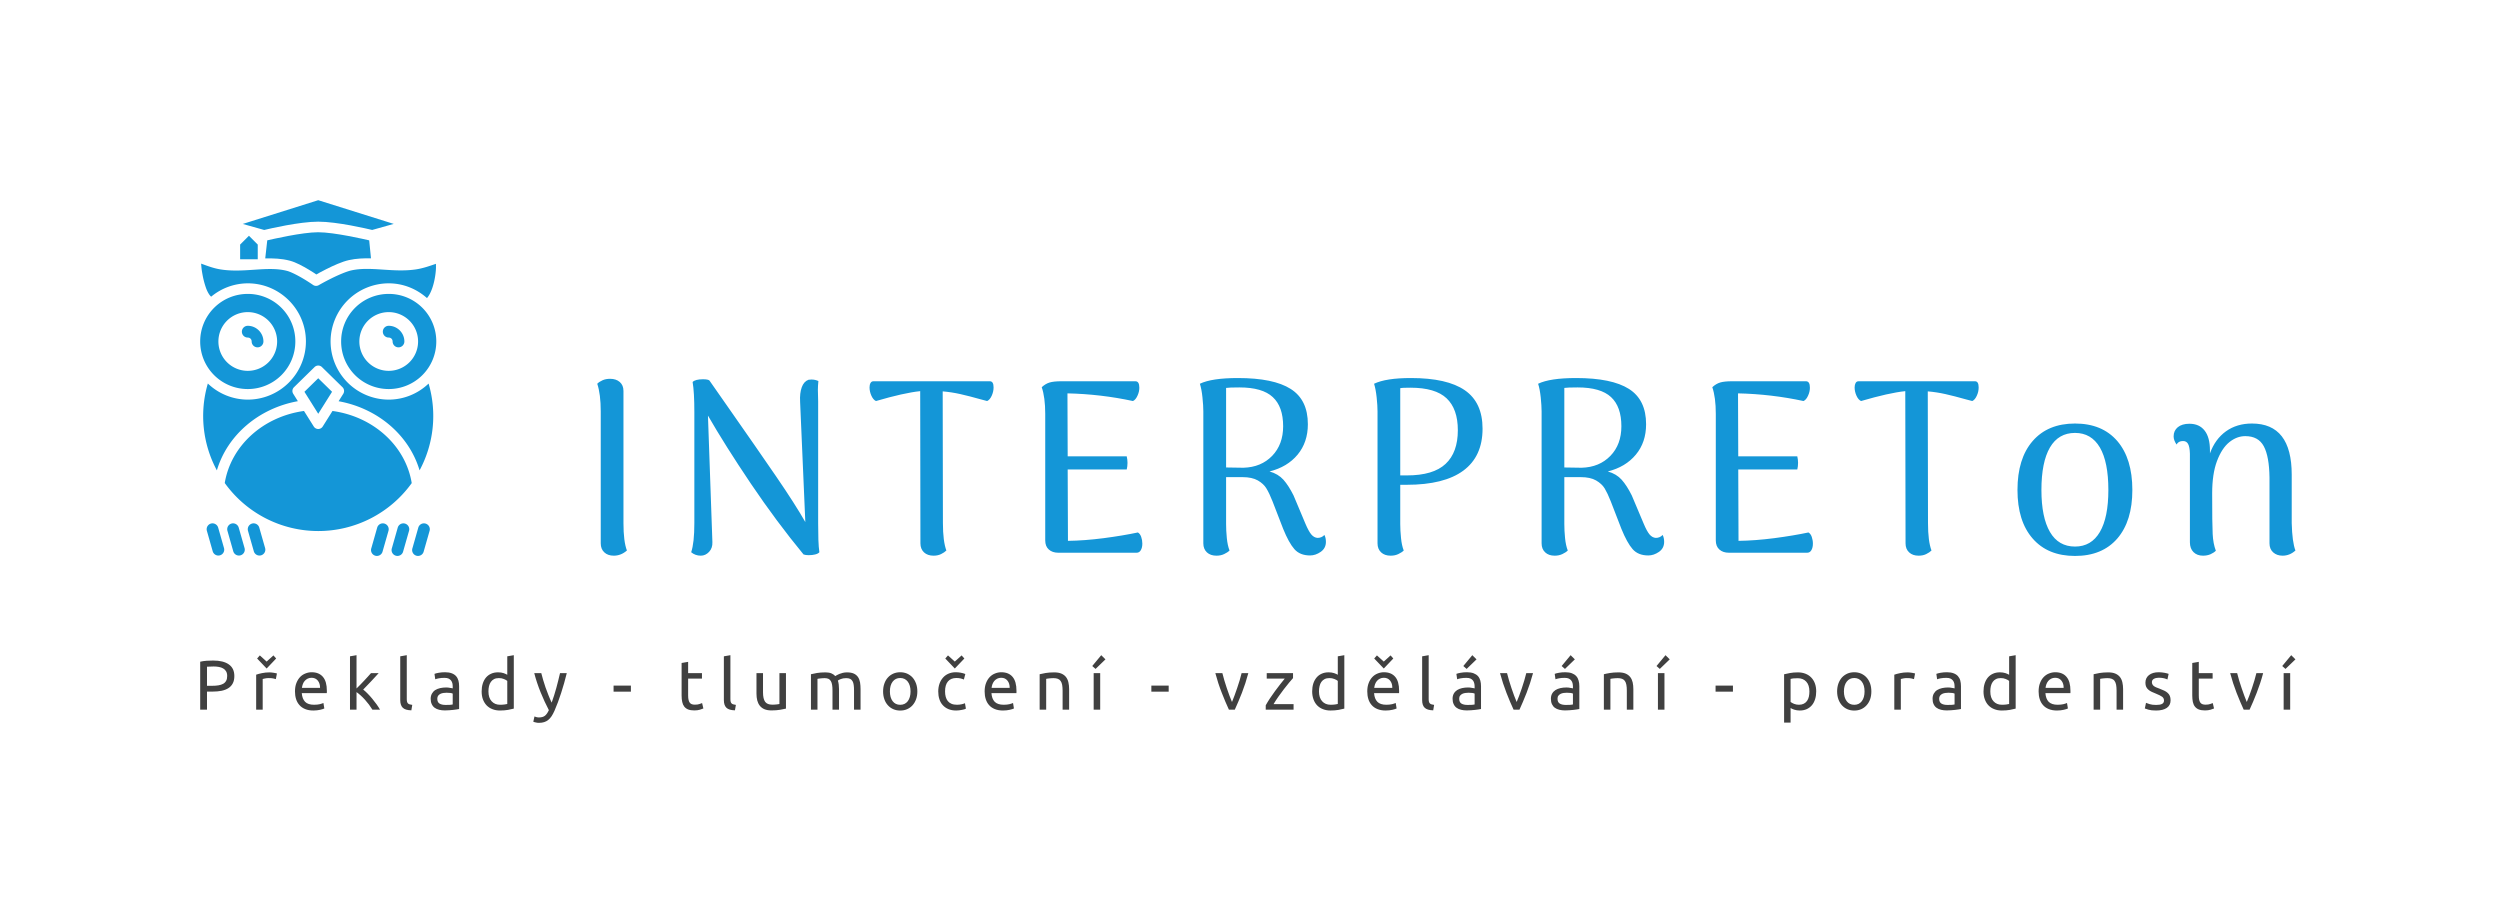 <svg xmlns="http://www.w3.org/2000/svg" id="SvgjsSvg1925" width="4096" height="1514.053" version="1.1" xmlns:xlink="http://www.w3.org/1999/xlink" xmlns:svgjs="http://svgjs.com/svgjs"><defs id="SvgjsDefs1926"></defs><g id="SvgjsG1927" transform="translate(328, 328) scale(34.4)" opacity="1"><defs id="SvgjsDefs1407"></defs><g id="SvgjsG1408" transform="scale(0.216)" opacity="1"><g id="SvgjsG1409" class="VVQF3Cmhz" transform="translate(-15.411, -2.23) scale(2.59)" light-content="false" non-strokable="false" fill="#1496d7"><path d="M16 .861l6.426 2.018-.547.154-1 .281-.287.08c-.403-.096-2.977-.705-4.592-.705-1.618 0-4.207.613-4.6.707l-.279-.078-1-.281-.547-.154zm0 2.729c1.365 0 3.963.604 4.338.69l.152 1.53c-.618-.01-1.242.01-1.875.15-.606.136-1.332.472-1.94.776-.47.235-.684.362-.837.45-.137-.093-.282-.197-.645-.413-.494-.295-1.083-.623-1.615-.763-.702-.185-1.4-.206-2.09-.192l.172-1.539c.373-.085 2.974-.69 4.34-.69z" color="#000" font-weight="400" font-family="sans-serif" overflow="visible" fill-rule="evenodd" style="line-height: normal; text-indent: 0; text-align: start; text-decoration-line: none; text-decoration-style: solid; text-decoration-color: #000; text-transform: none; white-space: normal; isolation: auto; mix-blend-mode: normal; solid-color: #000; solid-opacity: 1"></path><path d="M6.031 6.262c.48.171 1.029.394 1.662.494 2.025.32 3.992-.313 5.657.125.33.087.916.388 1.382.666.467.278.828.53.828.53a.45.45 0 0 0 .483.018s.453-.264 1.035-.554c.582-.291 1.306-.606 1.734-.702 1.64-.366 3.53.2 5.487-.084.652-.095 1.259-.322 1.722-.478 0 .257.018.374-.037.832-.092.76-.33 1.628-.726 2.084-.873-.77-2.005-1.254-3.258-1.254a4.956 4.956 0 0 0-4.949 4.95 4.957 4.957 0 0 0 4.95 4.95 4.92 4.92 0 0 0 3.394-1.367 9.78 9.78 0 0 1-.768 7.39c-.89-2.997-3.56-5.284-6.894-5.886l.398-.633a.45.45 0 0 0-.066-.56l-1.75-1.715a.45.45 0 0 0-.303-.13.45.45 0 0 0-.326.13l-1.75 1.715a.45.45 0 0 0-.066.56l.395.63c-3.33.602-6.006 2.888-6.895 5.89a9.783 9.783 0 0 1-.768-7.395 4.921 4.921 0 0 0 3.399 1.371 4.957 4.957 0 0 0 4.95-4.95c0-2.73-2.222-4.95-4.95-4.95a4.896 4.896 0 0 0-3.117 1.137.45.45 0 0 0-.01-.01c-.108-.082-.28-.337-.412-.686a7.35 7.35 0 0 1-.317-1.195c-.09-.487-.089-.631-.117-.928z" color="#000" font-weight="400" font-family="sans-serif" overflow="visible" fill-rule="evenodd" style="line-height: normal; text-indent: 0; text-align: start; text-decoration-line: none; text-decoration-style: solid; text-decoration-color: #000; text-transform: none; white-space: normal; isolation: auto; mix-blend-mode: normal; solid-color: #000; solid-opacity: 1"></path><path d="M10 8.84a4.043 4.043 0 0 0-4.05 4.049 4.045 4.045 0 0 0 4.05 4.05 4.045 4.045 0 0 0 4.05-4.05A4.043 4.043 0 0 0 10 8.839zm0 1.549a2.5 2.5 0 0 1 2.5 2.5 2.5 2.5 0 0 1-2.5 2.5 2.5 2.5 0 0 1-2.5-2.5 2.5 2.5 0 0 1 2.5-2.5zm6 5.631l1.176 1.152L16 19.045l-1.176-1.873z" color="#000" font-weight="400" font-family="sans-serif" overflow="visible" fill-rule="evenodd" style="line-height: normal; text-indent: 0; text-align: start; text-decoration-line: none; text-decoration-style: solid; text-decoration-color: #000; text-transform: none; white-space: normal; isolation: auto; mix-blend-mode: normal; solid-color: #000; solid-opacity: 1"></path><path d="M14.787 18.805l.832 1.324a.45.45 0 0 0 .762 0l.832-1.324c3.508.485 6.23 2.987 6.746 6.142a9.797 9.797 0 0 1-15.918-.008c.52-3.156 3.246-5.65 6.746-6.134zm-7.785 9.567a.5.5 0 0 0-.48.645l.494 1.736a.5.5 0 0 0 .962-.273l-.496-1.737a.5.5 0 0 0-.48-.37zm1.75 0a.5.5 0 0 0-.48.645l.494 1.736a.5.5 0 0 0 .962-.273l-.496-1.737a.5.5 0 0 0-.48-.37zm1.75 0a.5.5 0 0 0-.48.645l.494 1.736a.5.5 0 0 0 .962-.273l-.496-1.737a.5.5 0 0 0-.48-.37zm14.478.002a.5.5 0 0 0-.464.37l-.494 1.736a.5.5 0 1 0 .96.273l.496-1.736a.5.5 0 0 0-.498-.643zm-1.75 0a.5.5 0 0 0-.464.37l-.494 1.736a.5.5 0 1 0 .96.273l.496-1.736a.5.5 0 0 0-.498-.643zm-1.75 0a.5.5 0 0 0-.464.37l-.494 1.736a.5.5 0 1 0 .96.273l.496-1.736a.5.5 0 0 0-.498-.643zM22 8.84a4.043 4.043 0 0 0-4.05 4.049 4.045 4.045 0 0 0 4.05 4.05 4.045 4.045 0 0 0 4.05-4.05A4.043 4.043 0 0 0 22 8.839zm0 1.549a2.5 2.5 0 0 1 2.5 2.5 2.5 2.5 0 0 1-2.5 2.5 2.5 2.5 0 0 1-2.5-2.5 2.5 2.5 0 0 1 2.5-2.5z" color="#000" font-weight="400" font-family="sans-serif" overflow="visible" fill-rule="evenodd" style="line-height: normal; text-indent: 0; text-align: start; text-decoration-line: none; text-decoration-style: solid; text-decoration-color: #000; text-transform: none; white-space: normal; isolation: auto; mix-blend-mode: normal; solid-color: #000; solid-opacity: 1"></path><path d="M22 11.554a.501.501 0 1 0 0 1.002c.189 0 .331.142.331.332a.501.501 0 1 0 1.002 0c0-.731-.603-1.334-1.334-1.334z" color="#000" font-weight="400" font-family="sans-serif" overflow="visible" style="line-height: normal; text-indent: 0; text-align: start; text-decoration-line: none; text-decoration-style: solid; text-decoration-color: #000; text-transform: none; white-space: normal; isolation: auto; mix-blend-mode: normal; solid-color: #000; solid-opacity: 1"></path><path d="M9.35 4.639l.75-.75.75.75v1.25h-1.5z" fill-rule="evenodd"></path><path d="M10 11.554a.501.501 0 1 0 0 1.002c.189 0 .331.142.331.332a.501.501 0 1 0 1.002 0c0-.731-.603-1.334-1.334-1.334z" color="#000" font-weight="400" font-family="sans-serif" overflow="visible" style="line-height: normal; text-indent: 0; text-align: start; text-decoration-line: none; text-decoration-style: solid; text-decoration-color: #000; text-transform: none; white-space: normal; isolation: auto; mix-blend-mode: normal; solid-color: #000; solid-opacity: 1"></path></g><g id="SvgjsG1410" class="text" transform="translate(274.23, 77.734) scale(1)" light-content="false" fill="#1496d7"><path d="M-185.12 -0.08C-184.6 0.41 -183.9 0.65 -183.03 0.65C-181.97 0.65 -181.01 0.27 -180.14 -0.49C-180.65 -1.83 -180.9 -3.85 -180.9 -6.54L-180.9 -35.68C-180.9 -36.52 -181.17 -37.17 -181.72 -37.65C-182.26 -38.12 -182.97 -38.35 -183.84 -38.35C-184.46 -38.35 -185.02 -38.25 -185.51 -38.03C-186 -37.81 -186.39 -37.56 -186.68 -37.26C-186.17 -35.74 -185.91 -33.71 -185.91 -31.16L-185.91 -2.07C-185.91 -1.23 -185.65 -0.57 -185.12 -0.08Z M-165.97 -0.11C-165.36 0.4 -164.65 0.65 -163.85 0.65C-163.16 0.65 -162.55 0.37 -162.02 -0.19C-161.5 -0.75 -161.25 -1.47 -161.29 -2.34L-162.27 -30.24C-159.76 -25.88 -156.61 -20.88 -152.82 -15.25C-149.02 -9.62 -145.14 -4.41 -141.19 0.38C-140.9 0.49 -140.51 0.54 -140.04 0.54C-139.53 0.54 -139.06 0.49 -138.63 0.38C-138.19 0.27 -137.88 0.11 -137.7 -0.11C-137.81 -0.84 -137.88 -1.75 -137.92 -2.86C-137.95 -3.97 -137.97 -5.16 -137.97 -6.43L-137.97 -33.34L-138.03 -35.96C-138.03 -36.5 -137.99 -37.14 -137.92 -37.86C-138.39 -38.08 -138.9 -38.19 -139.44 -38.19C-139.73 -38.19 -139.95 -38.17 -140.1 -38.14C-140.79 -37.88 -141.29 -37.33 -141.59 -36.47C-141.9 -35.62 -142.02 -34.56 -141.95 -33.29L-140.8 -6.76C-142.26 -9.33 -144.41 -12.7 -147.26 -16.86C-150.11 -21.02 -153.7 -26.19 -158.02 -32.36L-161.94 -37.97C-162.12 -38.15 -162.6 -38.25 -163.36 -38.25C-164.49 -38.25 -165.25 -38.05 -165.65 -37.65C-165.39 -36.12 -165.27 -33.9 -165.27 -31L-165.27 -6.54C-165.27 -3.63 -165.5 -1.49 -165.97 -0.11Z M-99.29 -36.45C-99.29 -37.36 -99.56 -37.81 -100.11 -37.81L-125.77 -37.81C-126.06 -37.81 -126.28 -37.68 -126.42 -37.43C-126.57 -37.17 -126.64 -36.85 -126.64 -36.45C-126.64 -35.83 -126.5 -35.22 -126.23 -34.62C-125.96 -34.02 -125.62 -33.63 -125.22 -33.45C-121.12 -34.65 -117.87 -35.38 -115.47 -35.63L-115.42 -2.07C-115.42 -1.23 -115.15 -0.57 -114.63 -0.08C-114.1 0.41 -113.4 0.65 -112.53 0.65C-111.91 0.65 -111.36 0.54 -110.87 0.3C-110.38 0.06 -109.99 -0.2 -109.7 -0.49C-110.2 -1.83 -110.46 -3.85 -110.46 -6.54L-110.51 -35.58C-109.21 -35.47 -107.91 -35.27 -106.62 -34.98C-105.33 -34.69 -103.78 -34.29 -101.96 -33.78L-100.71 -33.45C-100.31 -33.63 -99.97 -34.02 -99.7 -34.62C-99.43 -35.22 -99.29 -35.83 -99.29 -36.45Z M-66.74 -3.49C-66.9 -3.96 -67.15 -4.29 -67.47 -4.47C-69.69 -4 -72.2 -3.58 -75.02 -3.21C-77.83 -2.85 -80.46 -2.65 -82.89 -2.62L-82.95 -18.36L-69.93 -18.36C-69.82 -18.8 -69.76 -19.29 -69.76 -19.83C-69.76 -20.3 -69.82 -20.78 -69.93 -21.25L-82.95 -21.25L-83 -35.14C-78.1 -35.03 -73.29 -34.47 -68.56 -33.45C-68.16 -33.63 -67.83 -34.02 -67.56 -34.62C-67.28 -35.22 -67.15 -35.81 -67.15 -36.39C-67.15 -37.34 -67.44 -37.81 -68.02 -37.81L-84.36 -37.81C-85.45 -37.81 -86.31 -37.72 -86.92 -37.54C-87.54 -37.36 -88.12 -37.01 -88.67 -36.5C-88.16 -35.01 -87.9 -33.05 -87.9 -30.62L-87.9 -2.72C-87.9 -1.85 -87.64 -1.18 -87.11 -0.71C-86.59 -0.24 -85.89 0 -85.02 0L-67.75 0C-67.35 0 -67.04 -0.19 -66.82 -0.57C-66.6 -0.95 -66.49 -1.43 -66.49 -2.02C-66.49 -2.52 -66.57 -3.01 -66.74 -3.49Z M-26.01 -2.4C-26.01 -2.98 -26.12 -3.49 -26.34 -3.92C-26.74 -3.49 -27.25 -3.27 -27.87 -3.27C-28.38 -3.31 -28.83 -3.56 -29.23 -4.03C-29.63 -4.5 -30.06 -5.3 -30.54 -6.43L-33.15 -12.64C-33.88 -14.09 -34.62 -15.25 -35.38 -16.1C-36.15 -16.95 -37.16 -17.56 -38.44 -17.92C-35.82 -18.58 -33.76 -19.81 -32.25 -21.63C-30.75 -23.44 -29.99 -25.68 -29.99 -28.33C-29.99 -31.93 -31.25 -34.52 -33.78 -36.12C-36.3 -37.72 -40.18 -38.52 -45.41 -38.52C-49.26 -38.52 -52.06 -38.1 -53.8 -37.26C-53.55 -36.47 -53.35 -35.46 -53.23 -34.24C-53.1 -33.02 -53.04 -32 -53.04 -31.16L-53.04 -2.07C-53.04 -1.23 -52.77 -0.57 -52.25 -0.08C-51.72 0.41 -51.02 0.65 -50.15 0.65C-49.53 0.65 -48.97 0.54 -48.46 0.3C-47.95 0.06 -47.55 -0.2 -47.26 -0.49C-47.55 -1.22 -47.75 -2.13 -47.86 -3.24C-47.97 -4.35 -48.02 -5.38 -48.02 -6.32L-48.02 -16.67L-44.43 -16.67C-43.01 -16.67 -41.88 -16.43 -41.02 -15.94C-40.17 -15.45 -39.53 -14.85 -39.12 -14.16C-38.7 -13.47 -38.25 -12.53 -37.78 -11.33L-35.44 -5.28C-34.6 -3.21 -33.78 -1.72 -32.96 -0.79C-32.14 0.14 -30.99 0.6 -29.5 0.6C-28.7 0.6 -27.92 0.34 -27.16 -0.19C-26.4 -0.72 -26.01 -1.45 -26.01 -2.4ZM-44.21 -18.74L-48.02 -18.8L-48.02 -36.34C-47.59 -36.41 -46.61 -36.45 -45.08 -36.45C-41.7 -36.45 -39.25 -35.74 -37.73 -34.32C-36.2 -32.91 -35.44 -30.76 -35.44 -27.89C-35.44 -25.21 -36.25 -23.03 -37.86 -21.36C-39.48 -19.69 -41.6 -18.81 -44.21 -18.74Z M4.63 -35.82C2.03 -37.62 -1.93 -38.52 -7.27 -38.52C-10.94 -38.52 -13.65 -38.1 -15.39 -37.26C-15.14 -36.47 -14.95 -35.46 -14.82 -34.24C-14.69 -33.02 -14.63 -32 -14.63 -31.16L-14.63 -2.07C-14.63 -1.23 -14.36 -0.57 -13.84 -0.08C-13.31 0.41 -12.61 0.65 -11.74 0.65C-11.12 0.65 -10.56 0.54 -10.05 0.3C-9.54 0.06 -9.14 -0.2 -8.85 -0.49C-9.14 -1.22 -9.34 -2.13 -9.45 -3.24C-9.56 -4.35 -9.62 -5.38 -9.62 -6.32L-9.62 -14.98L-8.2 -14.98C-2.68 -14.98 1.49 -16.03 4.3 -18.11C7.12 -20.2 8.53 -23.28 8.53 -27.35C8.53 -31.2 7.23 -34.02 4.63 -35.82ZM0.38 -19.59C-1.42 -17.9 -4.26 -17.05 -8.14 -17.05L-9.62 -17.05L-9.62 -36.28C-9.29 -36.36 -8.54 -36.39 -7.38 -36.39C-3.71 -36.39 -1.05 -35.61 0.6 -34.05C2.25 -32.49 3.08 -30.15 3.08 -27.02C3.08 -23.75 2.18 -21.27 0.38 -19.59Z M48.57 -2.4C48.57 -2.98 48.46 -3.49 48.24 -3.92C47.84 -3.49 47.33 -3.27 46.72 -3.27C46.21 -3.31 45.75 -3.56 45.35 -4.03C44.96 -4.5 44.52 -5.3 44.05 -6.43L41.43 -12.64C40.71 -14.09 39.96 -15.25 39.2 -16.1C38.44 -16.95 37.42 -17.56 36.15 -17.92C38.76 -18.58 40.82 -19.81 42.33 -21.63C43.84 -23.44 44.59 -25.68 44.59 -28.33C44.59 -31.93 43.33 -34.52 40.81 -36.12C38.28 -37.72 34.4 -38.52 29.17 -38.52C25.32 -38.52 22.53 -38.1 20.78 -37.26C21.04 -36.47 21.23 -35.46 21.36 -34.24C21.48 -33.02 21.55 -32 21.55 -31.16L21.55 -2.07C21.55 -1.23 21.81 -0.57 22.34 -0.08C22.86 0.41 23.56 0.65 24.43 0.65C25.05 0.65 25.61 0.54 26.12 0.3C26.63 0.06 27.03 -0.2 27.32 -0.49C27.03 -1.22 26.83 -2.13 26.72 -3.24C26.61 -4.35 26.56 -5.38 26.56 -6.32L26.56 -16.67L30.15 -16.67C31.57 -16.67 32.71 -16.43 33.56 -15.94C34.41 -15.45 35.05 -14.85 35.47 -14.16C35.88 -13.47 36.33 -12.53 36.8 -11.33L39.14 -5.28C39.98 -3.21 40.81 -1.72 41.62 -0.79C42.44 0.14 43.59 0.6 45.08 0.6C45.88 0.6 46.66 0.34 47.43 -0.19C48.19 -0.72 48.57 -1.45 48.57 -2.4ZM30.37 -18.74L26.56 -18.8L26.56 -36.34C26.99 -36.41 27.98 -36.45 29.5 -36.45C32.88 -36.45 35.33 -35.74 36.86 -34.32C38.38 -32.91 39.14 -30.76 39.14 -27.89C39.14 -25.21 38.34 -23.03 36.72 -21.36C35.1 -19.69 32.99 -18.81 30.37 -18.74Z M81.12 -3.49C80.96 -3.96 80.71 -4.29 80.39 -4.47C78.17 -4 75.65 -3.58 72.84 -3.21C70.03 -2.85 67.4 -2.65 64.97 -2.62L64.91 -18.36L77.93 -18.36C78.04 -18.8 78.1 -19.29 78.1 -19.83C78.1 -20.3 78.04 -20.78 77.93 -21.25L64.91 -21.25L64.86 -35.14C69.76 -35.03 74.57 -34.47 79.3 -33.45C79.7 -33.63 80.03 -34.02 80.3 -34.62C80.58 -35.22 80.71 -35.81 80.71 -36.39C80.71 -37.34 80.42 -37.81 79.84 -37.81L63.5 -37.81C62.41 -37.81 61.55 -37.72 60.94 -37.54C60.32 -37.36 59.74 -37.01 59.19 -36.5C59.7 -35.01 59.96 -33.05 59.96 -30.62L59.96 -2.72C59.96 -1.85 60.22 -1.18 60.75 -0.71C61.27 -0.24 61.97 0 62.84 0L80.11 0C80.51 0 80.82 -0.19 81.04 -0.57C81.26 -0.95 81.37 -1.43 81.37 -2.02C81.37 -2.52 81.28 -3.01 81.12 -3.49Z M117.92 -36.45C117.92 -37.36 117.65 -37.81 117.11 -37.81L91.45 -37.81C91.15 -37.81 90.94 -37.68 90.79 -37.43C90.65 -37.17 90.57 -36.85 90.57 -36.45C90.57 -35.83 90.71 -35.22 90.98 -34.62C91.25 -34.02 91.59 -33.63 91.99 -33.45C96.09 -34.65 99.34 -35.38 101.74 -35.63L101.8 -2.07C101.8 -1.23 102.06 -0.57 102.59 -0.08C103.11 0.41 103.81 0.65 104.68 0.65C105.3 0.65 105.86 0.54 106.35 0.3C106.84 0.06 107.23 -0.2 107.52 -0.49C107.01 -1.83 106.75 -3.85 106.75 -6.54L106.7 -35.58C108.01 -35.47 109.31 -35.27 110.59 -34.98C111.88 -34.69 113.44 -34.29 115.25 -33.78L116.51 -33.45C116.91 -33.63 117.24 -34.02 117.51 -34.62C117.79 -35.22 117.92 -35.83 117.92 -36.45Z M129.83 -3.13C132.06 -0.57 135.17 0.71 139.17 0.71C143.17 0.71 146.27 -0.57 148.49 -3.13C150.7 -5.69 151.81 -9.26 151.81 -13.84C151.81 -18.45 150.7 -22.05 148.49 -24.63C146.27 -27.2 143.17 -28.49 139.17 -28.49C135.17 -28.49 132.06 -27.2 129.83 -24.63C127.59 -22.05 126.48 -18.45 126.48 -13.84C126.48 -9.26 127.59 -5.69 129.83 -3.13ZM144.65 -4.58C143.39 -2.43 141.57 -1.36 139.17 -1.36C136.74 -1.36 134.89 -2.43 133.64 -4.58C132.39 -6.72 131.76 -9.81 131.76 -13.84C131.76 -17.94 132.39 -21.07 133.64 -23.21C134.89 -25.35 136.74 -26.42 139.17 -26.42C141.57 -26.42 143.39 -25.35 144.65 -23.21C145.9 -21.07 146.52 -17.94 146.52 -13.84C146.52 -9.81 145.9 -6.72 144.65 -4.58Z M187.77 -0.49C187.29 -1.73 187.02 -3.74 186.95 -6.54L186.95 -17.22C186.95 -24.73 184.03 -28.49 178.18 -28.49C175.96 -28.49 174.06 -27.92 172.46 -26.78C170.86 -25.63 169.68 -24.01 168.92 -21.9L168.92 -22.55C168.92 -24.48 168.53 -25.94 167.74 -26.94C166.96 -27.94 165.85 -28.44 164.39 -28.44C163.3 -28.44 162.45 -28.18 161.83 -27.68C161.22 -27.17 160.91 -26.5 160.91 -25.66C160.91 -25.08 161.13 -24.48 161.56 -23.86C161.82 -24.37 162.29 -24.63 162.98 -24.63C163.49 -24.63 163.86 -24.42 164.09 -24C164.33 -23.58 164.47 -22.86 164.5 -21.85L164.5 -2.29C164.5 -1.38 164.77 -0.66 165.29 -0.14C165.82 0.39 166.52 0.65 167.39 0.65C168.01 0.65 168.56 0.54 169.05 0.33C169.54 0.11 169.93 -0.15 170.22 -0.44C169.82 -1.49 169.59 -2.72 169.52 -4.14C169.44 -5.56 169.41 -8.54 169.41 -13.08C169.41 -15.94 169.76 -18.32 170.47 -20.21C171.18 -22.1 172.09 -23.49 173.19 -24.38C174.3 -25.27 175.47 -25.71 176.71 -25.71C178.63 -25.71 179.99 -24.97 180.79 -23.48C181.59 -21.99 182.01 -19.69 182.05 -16.56L182.05 -2.07C182.05 -1.23 182.32 -0.57 182.86 -0.08C183.41 0.41 184.1 0.65 184.93 0.65C185.99 0.65 186.93 0.27 187.77 -0.49Z"></path></g><g id="SvgjsG1411" class="text" transform="translate(230.37, 112.335) scale(1)" light-content="false" fill="#404040"><path d="M-227.53 -10.83C-227.96 -10.83 -228.44 -10.81 -228.96 -10.78C-229.48 -10.74 -229.95 -10.67 -230.37 -10.57L-230.37 0L-228.87 0L-228.87 -3.98L-227.68 -3.98C-226.93 -3.98 -226.25 -4.04 -225.65 -4.16C-225.05 -4.29 -224.55 -4.48 -224.13 -4.76C-223.71 -5.03 -223.39 -5.39 -223.17 -5.83C-222.95 -6.26 -222.84 -6.79 -222.84 -7.41C-222.84 -8.55 -223.24 -9.4 -224.05 -9.97C-224.86 -10.55 -226.02 -10.83 -227.53 -10.83ZM-227.4 -9.52C-227 -9.52 -226.62 -9.49 -226.26 -9.42C-225.9 -9.36 -225.58 -9.25 -225.31 -9.09C-225.03 -8.93 -224.82 -8.72 -224.66 -8.45C-224.5 -8.18 -224.42 -7.84 -224.42 -7.43C-224.42 -6.99 -224.49 -6.64 -224.65 -6.36C-224.8 -6.08 -225.02 -5.86 -225.31 -5.7C-225.59 -5.54 -225.94 -5.43 -226.35 -5.36C-226.76 -5.29 -227.23 -5.26 -227.74 -5.26L-228.87 -5.26L-228.87 -9.47C-228.53 -9.5 -228.04 -9.52 -227.4 -9.52Z M-215.05 -8.22C-215.68 -8.22 -216.25 -8.16 -216.76 -8.05C-217.26 -7.95 -217.69 -7.83 -218.03 -7.71L-218.03 0L-216.59 0L-216.59 -6.76C-216.5 -6.78 -216.33 -6.82 -216.07 -6.88C-215.8 -6.94 -215.54 -6.96 -215.27 -6.96C-214.86 -6.96 -214.52 -6.94 -214.26 -6.88C-213.99 -6.82 -213.81 -6.77 -213.69 -6.73L-213.45 -7.98C-213.51 -8.01 -213.6 -8.03 -213.73 -8.05C-213.86 -8.08 -214 -8.11 -214.16 -8.13C-214.31 -8.16 -214.47 -8.18 -214.63 -8.19C-214.79 -8.21 -214.93 -8.22 -215.05 -8.22ZM-217.82 -11.28L-215.72 -9.07L-213.62 -11.28L-214.22 -11.96L-215.72 -10.6L-217.22 -11.96Z M-209.47 -4.01C-209.47 -3.4 -209.39 -2.84 -209.23 -2.33C-209.07 -1.82 -208.82 -1.38 -208.49 -1.01C-208.16 -0.63 -207.74 -0.34 -207.23 -0.13C-206.72 0.08 -206.12 0.19 -205.41 0.19C-204.86 0.19 -204.36 0.13 -203.92 0.03C-203.48 -0.07 -203.18 -0.17 -203 -0.26L-203.2 -1.47C-203.38 -1.39 -203.64 -1.3 -203.98 -1.21C-204.33 -1.13 -204.75 -1.08 -205.26 -1.08C-206.16 -1.08 -206.82 -1.3 -207.24 -1.73C-207.66 -2.17 -207.91 -2.8 -207.97 -3.64L-202.46 -3.64C-202.45 -3.72 -202.44 -3.81 -202.44 -3.91L-202.44 -4.15C-202.44 -5.53 -202.73 -6.56 -203.31 -7.23C-203.89 -7.91 -204.72 -8.25 -205.8 -8.25C-206.27 -8.25 -206.72 -8.16 -207.16 -7.98C-207.61 -7.81 -208 -7.55 -208.34 -7.2C-208.68 -6.84 -208.95 -6.4 -209.16 -5.87C-209.37 -5.34 -209.47 -4.72 -209.47 -4.01ZM-203.94 -4.8L-207.94 -4.8C-207.91 -5.08 -207.84 -5.35 -207.74 -5.62C-207.65 -5.89 -207.51 -6.12 -207.33 -6.33C-207.16 -6.54 -206.94 -6.7 -206.69 -6.83C-206.44 -6.96 -206.15 -7.03 -205.82 -7.03C-205.23 -7.03 -204.77 -6.82 -204.43 -6.4C-204.1 -5.98 -203.93 -5.45 -203.94 -4.8Z M-194.43 -4.43C-194.16 -4.7 -193.87 -5 -193.57 -5.32C-193.27 -5.63 -192.96 -5.94 -192.67 -6.26C-192.37 -6.57 -192.08 -6.89 -191.8 -7.2C-191.52 -7.5 -191.26 -7.79 -191.02 -8.05L-192.71 -8.05C-192.9 -7.83 -193.12 -7.58 -193.38 -7.3C-193.63 -7.01 -193.91 -6.72 -194.2 -6.41C-194.49 -6.1 -194.78 -5.79 -195.08 -5.49L-195.9 -4.67L-195.9 -12.01L-197.34 -11.76L-197.34 0L-195.9 0L-195.9 -3.87C-195.61 -3.67 -195.31 -3.43 -194.99 -3.14C-194.67 -2.85 -194.35 -2.54 -194.04 -2.19C-193.73 -1.84 -193.44 -1.48 -193.15 -1.11C-192.87 -0.73 -192.62 -0.36 -192.4 0L-190.72 0C-190.92 -0.36 -191.17 -0.75 -191.47 -1.17C-191.77 -1.59 -192.09 -2 -192.43 -2.41C-192.76 -2.81 -193.1 -3.19 -193.45 -3.54C-193.79 -3.89 -194.12 -4.19 -194.43 -4.43Z M-183.81 0.15L-183.61 -1.05C-183.84 -1.08 -184.03 -1.12 -184.19 -1.17C-184.34 -1.21 -184.46 -1.28 -184.56 -1.38C-184.65 -1.47 -184.72 -1.59 -184.76 -1.75C-184.8 -1.9 -184.82 -2.1 -184.82 -2.34L-184.82 -12.01L-186.26 -11.76L-186.26 -2.1C-186.26 -1.34 -186.07 -0.78 -185.7 -0.42C-185.33 -0.06 -184.7 0.13 -183.81 0.15Z M-176.25 -1.04C-176.82 -1.04 -177.27 -1.14 -177.6 -1.34C-177.93 -1.54 -178.09 -1.9 -178.09 -2.41C-178.09 -2.69 -178.02 -2.92 -177.89 -3.09C-177.76 -3.26 -177.59 -3.39 -177.39 -3.49C-177.19 -3.59 -176.96 -3.65 -176.72 -3.68C-176.48 -3.71 -176.25 -3.73 -176.03 -3.73C-175.7 -3.73 -175.42 -3.71 -175.19 -3.68C-174.96 -3.64 -174.79 -3.6 -174.69 -3.54L-174.69 -1.15C-174.86 -1.1 -175.08 -1.08 -175.34 -1.06C-175.61 -1.04 -175.91 -1.04 -176.25 -1.04ZM-176.37 -8.25C-176.88 -8.25 -177.35 -8.21 -177.78 -8.13C-178.21 -8.05 -178.52 -7.97 -178.71 -7.89L-178.54 -6.7C-178.36 -6.77 -178.1 -6.84 -177.74 -6.91C-177.39 -6.98 -176.97 -7.01 -176.5 -7.01C-176.13 -7.01 -175.82 -6.96 -175.59 -6.85C-175.36 -6.74 -175.18 -6.59 -175.04 -6.41C-174.91 -6.23 -174.82 -6.03 -174.76 -5.8C-174.71 -5.56 -174.69 -5.33 -174.69 -5.09L-174.69 -4.69C-174.73 -4.7 -174.8 -4.71 -174.9 -4.74C-175.01 -4.76 -175.13 -4.78 -175.27 -4.8C-175.41 -4.83 -175.55 -4.85 -175.71 -4.87C-175.86 -4.88 -176.01 -4.89 -176.16 -4.89C-176.61 -4.89 -177.04 -4.84 -177.46 -4.75C-177.87 -4.66 -178.23 -4.51 -178.54 -4.32C-178.85 -4.12 -179.09 -3.86 -179.27 -3.54C-179.45 -3.22 -179.55 -2.84 -179.55 -2.4C-179.55 -1.93 -179.47 -1.54 -179.31 -1.21C-179.16 -0.88 -178.94 -0.61 -178.66 -0.41C-178.38 -0.21 -178.05 -0.06 -177.67 0.03C-177.29 0.12 -176.87 0.17 -176.42 0.17C-176.1 0.17 -175.78 0.16 -175.45 0.13C-175.13 0.11 -174.83 0.08 -174.55 0.05C-174.27 0.02 -174.02 -0.02 -173.8 -0.05C-173.57 -0.09 -173.4 -0.12 -173.28 -0.14L-173.28 -5.17C-173.28 -5.62 -173.33 -6.04 -173.43 -6.41C-173.54 -6.79 -173.71 -7.12 -173.95 -7.39C-174.19 -7.66 -174.51 -7.87 -174.91 -8.02C-175.31 -8.17 -175.8 -8.25 -176.37 -8.25Z M-162.66 -6.34L-162.66 -1.25C-162.81 -1.21 -163.01 -1.17 -163.27 -1.14C-163.54 -1.1 -163.87 -1.08 -164.26 -1.08C-165.03 -1.08 -165.65 -1.34 -166.11 -1.85C-166.58 -2.36 -166.81 -3.08 -166.81 -4.02C-166.81 -4.44 -166.77 -4.82 -166.69 -5.18C-166.6 -5.54 -166.47 -5.86 -166.28 -6.12C-166.1 -6.38 -165.86 -6.59 -165.57 -6.74C-165.27 -6.89 -164.92 -6.96 -164.51 -6.96C-164.11 -6.96 -163.75 -6.9 -163.42 -6.76C-163.09 -6.63 -162.84 -6.49 -162.66 -6.34ZM-162.66 -11.76L-162.66 -7.69C-162.84 -7.8 -163.1 -7.92 -163.46 -8.05C-163.82 -8.17 -164.23 -8.23 -164.69 -8.23C-165.27 -8.23 -165.78 -8.13 -166.23 -7.92C-166.68 -7.72 -167.06 -7.43 -167.37 -7.06C-167.68 -6.68 -167.91 -6.24 -168.07 -5.73C-168.23 -5.21 -168.31 -4.64 -168.31 -4.02C-168.31 -3.37 -168.22 -2.79 -168.03 -2.27C-167.83 -1.75 -167.56 -1.3 -167.21 -0.94C-166.86 -0.58 -166.44 -0.3 -165.94 -0.11C-165.45 0.09 -164.89 0.19 -164.27 0.19C-163.6 0.19 -163.01 0.14 -162.49 0.05C-161.98 -0.05 -161.55 -0.14 -161.22 -0.23L-161.22 -12.01Z M-156.66 1.5L-156.92 2.66C-156.88 2.68 -156.81 2.71 -156.71 2.74C-156.62 2.77 -156.51 2.8 -156.39 2.82C-156.27 2.85 -156.15 2.87 -156.03 2.89C-155.9 2.9 -155.78 2.91 -155.67 2.91C-155.25 2.91 -154.87 2.86 -154.53 2.75C-154.2 2.65 -153.9 2.49 -153.63 2.27C-153.36 2.06 -153.11 1.78 -152.89 1.45C-152.67 1.11 -152.46 0.71 -152.25 0.25C-151.72 -0.97 -151.23 -2.28 -150.78 -3.68C-150.33 -5.07 -149.91 -6.53 -149.54 -8.05L-151.03 -8.05C-151.29 -6.92 -151.56 -5.83 -151.85 -4.77C-152.14 -3.7 -152.48 -2.63 -152.87 -1.55C-153.12 -2.07 -153.35 -2.62 -153.58 -3.19C-153.81 -3.76 -154.02 -4.32 -154.22 -4.89C-154.41 -5.46 -154.59 -6.01 -154.75 -6.55C-154.91 -7.08 -155.05 -7.58 -155.16 -8.05L-156.71 -8.05C-156.34 -6.62 -155.87 -5.22 -155.31 -3.83C-154.74 -2.44 -154.14 -1.13 -153.49 0.11C-153.75 0.68 -154.04 1.09 -154.35 1.34C-154.67 1.59 -155.12 1.72 -155.69 1.72C-155.86 1.72 -156.04 1.69 -156.22 1.65C-156.4 1.6 -156.55 1.55 -156.66 1.5Z M-139.22 -5.31L-139.22 -3.96L-135.4 -3.96L-135.4 -5.31Z M-122.78 -8.05L-122.78 -10.54L-124.22 -10.29L-124.22 -3.11C-124.22 -2.57 -124.17 -2.1 -124.08 -1.69C-124 -1.29 -123.84 -0.94 -123.63 -0.67C-123.41 -0.39 -123.12 -0.18 -122.77 -0.04C-122.41 0.1 -121.96 0.17 -121.41 0.17C-120.95 0.17 -120.54 0.12 -120.18 0.01C-119.82 -0.1 -119.56 -0.19 -119.42 -0.26L-119.7 -1.45C-119.8 -1.41 -119.98 -1.34 -120.25 -1.25C-120.51 -1.15 -120.86 -1.1 -121.29 -1.1C-121.54 -1.1 -121.75 -1.13 -121.94 -1.19C-122.13 -1.25 -122.28 -1.36 -122.4 -1.51C-122.53 -1.66 -122.62 -1.86 -122.68 -2.13C-122.75 -2.39 -122.78 -2.72 -122.78 -3.13L-122.78 -6.84L-119.73 -6.84L-119.73 -8.05Z M-112.46 0.15L-112.25 -1.05C-112.48 -1.08 -112.67 -1.12 -112.83 -1.17C-112.98 -1.21 -113.11 -1.28 -113.2 -1.38C-113.29 -1.47 -113.36 -1.59 -113.4 -1.75C-113.44 -1.9 -113.46 -2.1 -113.46 -2.34L-113.46 -12.01L-114.9 -11.76L-114.9 -2.1C-114.9 -1.34 -114.71 -0.78 -114.34 -0.42C-113.97 -0.06 -113.34 0.13 -112.46 0.15Z M-101.21 -0.23L-101.21 -8.05L-102.65 -8.05L-102.65 -1.25C-102.7 -1.23 -102.78 -1.21 -102.9 -1.2C-103.02 -1.18 -103.15 -1.17 -103.3 -1.15C-103.44 -1.14 -103.6 -1.12 -103.76 -1.11C-103.93 -1.1 -104.09 -1.1 -104.24 -1.1C-104.97 -1.1 -105.49 -1.31 -105.8 -1.73C-106.11 -2.16 -106.27 -2.86 -106.27 -3.84L-106.27 -8.05L-107.71 -8.05L-107.71 -3.53C-107.71 -2.98 -107.65 -2.48 -107.54 -2.03C-107.42 -1.59 -107.24 -1.2 -106.98 -0.87C-106.72 -0.54 -106.38 -0.28 -105.96 -0.1C-105.53 0.08 -105.01 0.17 -104.39 0.17C-103.68 0.17 -103.06 0.12 -102.51 0.03C-101.97 -0.06 -101.54 -0.15 -101.21 -0.23Z M-95.7 -7.81L-95.7 0L-94.26 0L-94.26 -6.79C-94.22 -6.8 -94.14 -6.82 -94.01 -6.84C-93.89 -6.86 -93.75 -6.88 -93.6 -6.89C-93.45 -6.91 -93.3 -6.92 -93.13 -6.93C-92.97 -6.94 -92.81 -6.95 -92.67 -6.95C-92.33 -6.95 -92.04 -6.89 -91.82 -6.79C-91.6 -6.68 -91.43 -6.51 -91.3 -6.28C-91.17 -6.06 -91.08 -5.77 -91.03 -5.43C-90.97 -5.09 -90.95 -4.68 -90.95 -4.21L-90.95 0L-89.51 0L-89.51 -4.52C-89.51 -4.87 -89.53 -5.2 -89.57 -5.52C-89.61 -5.84 -89.67 -6.14 -89.76 -6.41C-89.64 -6.51 -89.43 -6.63 -89.11 -6.75C-88.8 -6.88 -88.4 -6.95 -87.92 -6.95C-87.56 -6.95 -87.28 -6.89 -87.06 -6.79C-86.84 -6.68 -86.66 -6.51 -86.53 -6.28C-86.4 -6.06 -86.31 -5.77 -86.27 -5.43C-86.22 -5.09 -86.2 -4.68 -86.2 -4.21L-86.2 0L-84.76 0L-84.76 -4.52C-84.76 -5.05 -84.8 -5.55 -84.87 -6C-84.95 -6.46 -85.1 -6.85 -85.32 -7.18C-85.55 -7.51 -85.85 -7.77 -86.24 -7.95C-86.64 -8.13 -87.14 -8.22 -87.76 -8.22C-88.08 -8.22 -88.38 -8.18 -88.66 -8.12C-88.94 -8.05 -89.19 -7.97 -89.42 -7.88C-89.64 -7.8 -89.83 -7.71 -89.99 -7.61C-90.14 -7.52 -90.26 -7.45 -90.33 -7.4C-90.57 -7.66 -90.86 -7.87 -91.21 -8.01C-91.56 -8.15 -92 -8.22 -92.51 -8.22C-93.22 -8.22 -93.85 -8.17 -94.39 -8.08C-94.93 -7.98 -95.37 -7.9 -95.7 -7.81Z M-72.24 -4.02C-72.24 -4.65 -72.33 -5.23 -72.52 -5.75C-72.71 -6.27 -72.97 -6.72 -73.3 -7.09C-73.64 -7.46 -74.04 -7.74 -74.5 -7.95C-74.96 -8.15 -75.47 -8.25 -76.02 -8.25C-76.56 -8.25 -77.07 -8.15 -77.53 -7.95C-78 -7.74 -78.4 -7.46 -78.73 -7.09C-79.07 -6.72 -79.33 -6.27 -79.51 -5.75C-79.7 -5.23 -79.79 -4.65 -79.79 -4.02C-79.79 -3.38 -79.7 -2.81 -79.51 -2.29C-79.33 -1.77 -79.07 -1.33 -78.73 -0.96C-78.4 -0.59 -78 -0.3 -77.53 -0.1C-77.07 0.1 -76.56 0.2 -76.02 0.2C-75.47 0.2 -74.96 0.1 -74.5 -0.1C-74.04 -0.3 -73.64 -0.59 -73.3 -0.96C-72.97 -1.33 -72.71 -1.77 -72.52 -2.29C-72.33 -2.81 -72.24 -3.38 -72.24 -4.02ZM-73.74 -4.02C-73.74 -3.12 -73.95 -2.4 -74.35 -1.86C-74.76 -1.33 -75.32 -1.07 -76.02 -1.07C-76.72 -1.07 -77.27 -1.33 -77.68 -1.86C-78.09 -2.4 -78.29 -3.12 -78.29 -4.02C-78.29 -4.93 -78.09 -5.65 -77.68 -6.18C-77.27 -6.71 -76.72 -6.98 -76.02 -6.98C-75.32 -6.98 -74.76 -6.71 -74.35 -6.18C-73.95 -5.65 -73.74 -4.93 -73.74 -4.02Z M-63.68 0.19C-63.48 0.19 -63.26 0.17 -63.04 0.15C-62.82 0.12 -62.61 0.09 -62.42 0.05C-62.22 0.02 -62.04 -0.02 -61.89 -0.07C-61.74 -0.12 -61.62 -0.17 -61.53 -0.22L-61.74 -1.42C-61.91 -1.34 -62.15 -1.26 -62.46 -1.19C-62.77 -1.12 -63.12 -1.08 -63.5 -1.08C-63.97 -1.08 -64.38 -1.15 -64.71 -1.29C-65.04 -1.43 -65.31 -1.63 -65.52 -1.89C-65.73 -2.15 -65.88 -2.46 -65.98 -2.82C-66.08 -3.18 -66.13 -3.57 -66.13 -4.01C-66.13 -4.98 -65.92 -5.72 -65.49 -6.22C-65.06 -6.73 -64.44 -6.98 -63.64 -6.98C-63.32 -6.98 -63.02 -6.95 -62.73 -6.89C-62.45 -6.82 -62.2 -6.74 -61.98 -6.64L-61.66 -7.86C-61.99 -7.99 -62.33 -8.09 -62.69 -8.15C-63.06 -8.22 -63.42 -8.25 -63.78 -8.25C-64.37 -8.25 -64.9 -8.14 -65.38 -7.93C-65.86 -7.72 -66.26 -7.43 -66.59 -7.05C-66.92 -6.67 -67.18 -6.23 -67.36 -5.71C-67.54 -5.19 -67.63 -4.63 -67.63 -4.01C-67.63 -3.39 -67.55 -2.82 -67.38 -2.31C-67.22 -1.8 -66.97 -1.36 -66.63 -0.99C-66.3 -0.62 -65.88 -0.33 -65.39 -0.12C-64.9 0.08 -64.33 0.19 -63.68 0.19ZM-66.08 -11.28L-63.98 -9.07L-61.87 -11.28L-62.48 -11.96L-63.98 -10.6L-65.48 -11.96Z M-57.4 -4.01C-57.4 -3.4 -57.32 -2.84 -57.16 -2.33C-57 -1.82 -56.76 -1.38 -56.43 -1.01C-56.1 -0.63 -55.68 -0.34 -55.17 -0.13C-54.66 0.08 -54.05 0.19 -53.35 0.19C-52.79 0.19 -52.29 0.13 -51.86 0.03C-51.42 -0.07 -51.11 -0.17 -50.94 -0.26L-51.14 -1.47C-51.31 -1.39 -51.57 -1.3 -51.92 -1.21C-52.26 -1.13 -52.69 -1.08 -53.19 -1.08C-54.09 -1.08 -54.75 -1.3 -55.18 -1.73C-55.6 -2.17 -55.84 -2.8 -55.9 -3.64L-50.39 -3.64C-50.38 -3.72 -50.38 -3.81 -50.38 -3.91L-50.38 -4.15C-50.38 -5.53 -50.67 -6.56 -51.24 -7.23C-51.82 -7.91 -52.65 -8.25 -53.74 -8.25C-54.2 -8.25 -54.65 -8.16 -55.1 -7.98C-55.54 -7.81 -55.93 -7.55 -56.27 -7.2C-56.61 -6.84 -56.89 -6.4 -57.09 -5.87C-57.3 -5.34 -57.4 -4.72 -57.4 -4.01ZM-51.88 -4.8L-55.87 -4.8C-55.84 -5.08 -55.78 -5.35 -55.68 -5.62C-55.58 -5.89 -55.44 -6.12 -55.27 -6.33C-55.09 -6.54 -54.88 -6.7 -54.63 -6.83C-54.37 -6.96 -54.08 -7.03 -53.75 -7.03C-53.16 -7.03 -52.7 -6.82 -52.37 -6.4C-52.03 -5.98 -51.87 -5.45 -51.88 -4.8Z M-45.27 -7.81L-45.27 0L-43.83 0L-43.83 -6.79C-43.78 -6.8 -43.7 -6.82 -43.58 -6.84C-43.46 -6.86 -43.33 -6.88 -43.18 -6.89C-43.03 -6.91 -42.87 -6.92 -42.7 -6.93C-42.54 -6.94 -42.38 -6.95 -42.22 -6.95C-41.84 -6.95 -41.52 -6.9 -41.26 -6.8C-41.01 -6.7 -40.8 -6.55 -40.65 -6.33C-40.49 -6.11 -40.38 -5.83 -40.31 -5.48C-40.25 -5.13 -40.21 -4.7 -40.21 -4.21L-40.21 0L-38.77 0L-38.77 -4.52C-38.77 -5.07 -38.83 -5.57 -38.93 -6.02C-39.03 -6.47 -39.21 -6.86 -39.46 -7.19C-39.71 -7.51 -40.05 -7.77 -40.48 -7.95C-40.9 -8.13 -41.43 -8.22 -42.07 -8.22C-42.78 -8.22 -43.41 -8.17 -43.96 -8.08C-44.5 -7.98 -44.94 -7.9 -45.27 -7.81Z M-31.92 0L-31.92 -8.05L-33.36 -8.05L-33.36 0ZM-30.76 -11.09L-31.69 -12.01L-33.67 -9.62L-32.94 -8.98Z M-20.64 -5.31L-20.64 -3.96L-16.82 -3.96L-16.82 -5.31Z M0.74 -8.05L-0.74 -8.05C-0.87 -7.54 -1.01 -7 -1.18 -6.43C-1.35 -5.86 -1.53 -5.29 -1.73 -4.73C-1.92 -4.17 -2.11 -3.62 -2.31 -3.09C-2.5 -2.57 -2.69 -2.1 -2.86 -1.69C-3.04 -2.1 -3.22 -2.57 -3.42 -3.09C-3.62 -3.62 -3.81 -4.17 -4 -4.73C-4.19 -5.29 -4.37 -5.86 -4.54 -6.43C-4.71 -7 -4.86 -7.54 -4.98 -8.05L-6.53 -8.05C-6.13 -6.54 -5.66 -5.1 -5.11 -3.71C-4.57 -2.33 -4.05 -1.09 -3.54 0L-2.24 0C-1.74 -1.09 -1.21 -2.33 -0.67 -3.71C-0.13 -5.1 0.34 -6.54 0.74 -8.05Z M10.6 -6.96L10.6 -8.05L4.8 -8.05L4.8 -6.84L8.77 -6.84C8.49 -6.51 8.17 -6.1 7.79 -5.62C7.41 -5.15 7.03 -4.63 6.63 -4.09C6.23 -3.55 5.85 -3.01 5.49 -2.46C5.13 -1.91 4.83 -1.41 4.58 -0.96L4.58 0L10.72 0L10.72 -1.21L6.3 -1.21C6.61 -1.73 6.96 -2.29 7.37 -2.86C7.78 -3.44 8.19 -3.99 8.59 -4.52C9 -5.04 9.38 -5.52 9.74 -5.96C10.1 -6.39 10.38 -6.73 10.6 -6.96Z M20.47 -6.34L20.47 -1.25C20.33 -1.21 20.12 -1.17 19.86 -1.14C19.6 -1.1 19.27 -1.08 18.88 -1.08C18.1 -1.08 17.48 -1.34 17.02 -1.85C16.56 -2.36 16.32 -3.08 16.32 -4.02C16.32 -4.44 16.36 -4.82 16.45 -5.18C16.53 -5.54 16.66 -5.86 16.85 -6.12C17.04 -6.38 17.27 -6.59 17.57 -6.74C17.86 -6.89 18.22 -6.96 18.63 -6.96C19.02 -6.96 19.38 -6.9 19.71 -6.76C20.04 -6.63 20.3 -6.49 20.47 -6.34ZM20.47 -11.76L20.47 -7.69C20.3 -7.8 20.03 -7.92 19.67 -8.05C19.32 -8.17 18.91 -8.23 18.44 -8.23C17.87 -8.23 17.35 -8.13 16.9 -7.92C16.45 -7.72 16.08 -7.43 15.77 -7.06C15.46 -6.68 15.22 -6.24 15.06 -5.73C14.9 -5.21 14.82 -4.64 14.82 -4.02C14.82 -3.37 14.92 -2.79 15.11 -2.27C15.3 -1.75 15.57 -1.3 15.92 -0.94C16.27 -0.58 16.69 -0.3 17.19 -0.11C17.69 0.09 18.24 0.19 18.86 0.19C19.53 0.19 20.12 0.14 20.64 0.05C21.16 -0.05 21.58 -0.14 21.91 -0.23L21.91 -12.01Z M26.97 -4.01C26.97 -3.4 27.05 -2.84 27.21 -2.33C27.37 -1.82 27.61 -1.38 27.94 -1.01C28.27 -0.63 28.69 -0.34 29.2 -0.13C29.72 0.08 30.32 0.19 31.02 0.19C31.58 0.19 32.08 0.13 32.52 0.03C32.95 -0.07 33.26 -0.17 33.44 -0.26L33.24 -1.47C33.06 -1.39 32.8 -1.3 32.45 -1.21C32.11 -1.13 31.68 -1.08 31.18 -1.08C30.28 -1.08 29.62 -1.3 29.2 -1.73C28.77 -2.17 28.53 -2.8 28.47 -3.64L33.98 -3.64C33.99 -3.72 33.99 -3.81 33.99 -3.91L33.99 -4.15C33.99 -5.53 33.71 -6.56 33.13 -7.23C32.55 -7.91 31.72 -8.25 30.64 -8.25C30.17 -8.25 29.72 -8.16 29.27 -7.98C28.83 -7.81 28.44 -7.55 28.1 -7.2C27.76 -6.84 27.48 -6.4 27.28 -5.87C27.07 -5.34 26.97 -4.72 26.97 -4.01ZM32.49 -4.8L28.5 -4.8C28.53 -5.08 28.6 -5.35 28.69 -5.62C28.79 -5.89 28.93 -6.12 29.1 -6.33C29.28 -6.54 29.49 -6.7 29.75 -6.83C30 -6.96 30.29 -7.03 30.62 -7.03C31.21 -7.03 31.67 -6.82 32.01 -6.4C32.34 -5.98 32.5 -5.45 32.49 -4.8ZM28.5 -11.28L30.61 -9.07L32.71 -11.28L32.11 -11.96L30.61 -10.6L29.1 -11.96Z M41.51 0.15L41.71 -1.05C41.49 -1.08 41.3 -1.12 41.14 -1.17C40.99 -1.21 40.86 -1.28 40.77 -1.38C40.68 -1.47 40.61 -1.59 40.57 -1.75C40.53 -1.9 40.51 -2.1 40.51 -2.34L40.51 -12.01L39.07 -11.76L39.07 -2.1C39.07 -1.34 39.25 -0.78 39.63 -0.42C40 -0.06 40.63 0.13 41.51 0.15Z M49.08 -1.04C48.51 -1.04 48.06 -1.14 47.73 -1.34C47.4 -1.54 47.24 -1.9 47.24 -2.41C47.24 -2.69 47.3 -2.92 47.44 -3.09C47.57 -3.26 47.74 -3.39 47.94 -3.49C48.14 -3.59 48.36 -3.65 48.61 -3.68C48.85 -3.71 49.08 -3.73 49.3 -3.73C49.63 -3.73 49.91 -3.71 50.14 -3.68C50.37 -3.64 50.54 -3.6 50.64 -3.54L50.64 -1.15C50.47 -1.1 50.25 -1.08 49.98 -1.06C49.72 -1.04 49.42 -1.04 49.08 -1.04ZM48.96 -8.25C48.45 -8.25 47.98 -8.21 47.55 -8.13C47.11 -8.05 46.8 -7.97 46.62 -7.89L46.79 -6.7C46.96 -6.77 47.23 -6.84 47.59 -6.91C47.94 -6.98 48.36 -7.01 48.83 -7.01C49.2 -7.01 49.5 -6.96 49.74 -6.85C49.97 -6.74 50.15 -6.59 50.29 -6.41C50.42 -6.23 50.51 -6.03 50.56 -5.8C50.62 -5.56 50.64 -5.33 50.64 -5.09L50.64 -4.69C50.6 -4.7 50.53 -4.71 50.43 -4.74C50.32 -4.76 50.2 -4.78 50.06 -4.8C49.92 -4.83 49.78 -4.85 49.62 -4.87C49.47 -4.88 49.32 -4.89 49.17 -4.89C48.72 -4.89 48.28 -4.84 47.87 -4.75C47.46 -4.66 47.1 -4.51 46.79 -4.32C46.48 -4.12 46.23 -3.86 46.05 -3.54C45.87 -3.22 45.78 -2.84 45.78 -2.4C45.78 -1.93 45.86 -1.54 46.02 -1.21C46.17 -0.88 46.39 -0.61 46.67 -0.41C46.94 -0.21 47.27 -0.06 47.66 0.03C48.04 0.12 48.46 0.17 48.91 0.17C49.23 0.17 49.55 0.16 49.88 0.13C50.2 0.11 50.5 0.08 50.78 0.05C51.06 0.02 51.31 -0.02 51.53 -0.05C51.75 -0.09 51.93 -0.12 52.05 -0.14L52.05 -5.17C52.05 -5.62 52 -6.04 51.9 -6.41C51.79 -6.79 51.62 -7.12 51.38 -7.39C51.13 -7.66 50.81 -7.87 50.42 -8.02C50.02 -8.17 49.53 -8.25 48.96 -8.25ZM51.06 -11.09L50.13 -12.01L48.15 -9.62L48.88 -8.98Z M63.52 -8.05L62.03 -8.05C61.91 -7.54 61.76 -7 61.59 -6.43C61.42 -5.86 61.24 -5.29 61.05 -4.73C60.86 -4.17 60.66 -3.62 60.47 -3.09C60.27 -2.57 60.09 -2.1 59.91 -1.69C59.73 -2.1 59.55 -2.57 59.35 -3.09C59.16 -3.62 58.96 -4.17 58.77 -4.73C58.58 -5.29 58.4 -5.86 58.23 -6.43C58.06 -7 57.91 -7.54 57.79 -8.05L56.24 -8.05C56.65 -6.54 57.12 -5.1 57.66 -3.71C58.2 -2.33 58.72 -1.09 59.23 0L60.53 0C61.03 -1.09 61.56 -2.33 62.1 -3.71C62.64 -5.1 63.11 -6.54 63.52 -8.05Z M70.76 -1.04C70.19 -1.04 69.74 -1.14 69.41 -1.34C69.08 -1.54 68.92 -1.9 68.92 -2.41C68.92 -2.69 68.98 -2.92 69.12 -3.09C69.25 -3.26 69.42 -3.39 69.62 -3.49C69.82 -3.59 70.04 -3.65 70.28 -3.68C70.53 -3.71 70.76 -3.73 70.97 -3.73C71.3 -3.73 71.58 -3.71 71.82 -3.68C72.05 -3.64 72.22 -3.6 72.32 -3.54L72.32 -1.15C72.14 -1.1 71.92 -1.08 71.66 -1.06C71.4 -1.04 71.1 -1.04 70.76 -1.04ZM70.63 -8.25C70.13 -8.25 69.66 -8.21 69.22 -8.13C68.79 -8.05 68.48 -7.97 68.3 -7.89L68.47 -6.7C68.64 -6.77 68.91 -6.84 69.26 -6.91C69.62 -6.98 70.03 -7.01 70.51 -7.01C70.88 -7.01 71.18 -6.96 71.41 -6.85C71.65 -6.74 71.83 -6.59 71.96 -6.41C72.1 -6.23 72.19 -6.03 72.24 -5.8C72.29 -5.56 72.32 -5.33 72.32 -5.09L72.32 -4.69C72.28 -4.7 72.21 -4.71 72.1 -4.74C72 -4.76 71.88 -4.78 71.74 -4.8C71.6 -4.83 71.45 -4.85 71.3 -4.87C71.14 -4.88 70.99 -4.89 70.85 -4.89C70.4 -4.89 69.96 -4.84 69.55 -4.75C69.14 -4.66 68.78 -4.51 68.47 -4.32C68.16 -4.12 67.91 -3.86 67.73 -3.54C67.55 -3.22 67.46 -2.84 67.46 -2.4C67.46 -1.93 67.54 -1.54 67.69 -1.21C67.85 -0.88 68.06 -0.61 68.34 -0.41C68.62 -0.21 68.95 -0.06 69.33 0.03C69.71 0.12 70.13 0.17 70.59 0.17C70.91 0.17 71.23 0.16 71.55 0.13C71.88 0.11 72.18 0.08 72.46 0.05C72.74 0.02 72.99 -0.02 73.21 -0.05C73.43 -0.09 73.6 -0.12 73.73 -0.14L73.73 -5.17C73.73 -5.62 73.68 -6.04 73.57 -6.41C73.47 -6.79 73.3 -7.12 73.05 -7.39C72.81 -7.66 72.49 -7.87 72.1 -8.02C71.7 -8.17 71.21 -8.25 70.63 -8.25ZM72.74 -11.09L71.81 -12.01L69.83 -9.62L70.56 -8.98Z M79.14 -7.81L79.14 0L80.58 0L80.58 -6.79C80.63 -6.8 80.72 -6.82 80.84 -6.84C80.96 -6.86 81.09 -6.88 81.24 -6.89C81.39 -6.91 81.55 -6.92 81.71 -6.93C81.88 -6.94 82.04 -6.95 82.19 -6.95C82.57 -6.95 82.89 -6.9 83.15 -6.8C83.41 -6.7 83.61 -6.55 83.77 -6.33C83.92 -6.11 84.04 -5.83 84.1 -5.48C84.17 -5.13 84.2 -4.7 84.2 -4.21L84.2 0L85.64 0L85.64 -4.52C85.64 -5.07 85.59 -5.57 85.49 -6.02C85.38 -6.47 85.21 -6.86 84.95 -7.19C84.7 -7.51 84.36 -7.77 83.94 -7.95C83.52 -8.13 82.99 -8.22 82.35 -8.22C81.63 -8.22 81 -8.17 80.46 -8.08C79.91 -7.98 79.47 -7.9 79.14 -7.81Z M92.5 0L92.5 -8.05L91.06 -8.05L91.06 0ZM93.66 -11.09L92.73 -12.01L90.75 -9.62L91.47 -8.98Z M103.77 -5.31L103.77 -3.96L107.6 -3.96L107.6 -5.31Z M124.46 -4.01C124.46 -3.6 124.42 -3.21 124.34 -2.85C124.26 -2.5 124.12 -2.19 123.94 -1.93C123.75 -1.66 123.51 -1.46 123.22 -1.31C122.92 -1.16 122.57 -1.08 122.16 -1.08C121.76 -1.08 121.4 -1.15 121.07 -1.28C120.74 -1.42 120.49 -1.56 120.31 -1.7L120.31 -6.78C120.46 -6.82 120.65 -6.86 120.89 -6.89C121.14 -6.92 121.48 -6.93 121.91 -6.93C122.68 -6.93 123.3 -6.68 123.77 -6.17C124.23 -5.67 124.46 -4.95 124.46 -4.01ZM125.96 -4.01C125.96 -4.66 125.87 -5.24 125.68 -5.76C125.49 -6.29 125.21 -6.73 124.86 -7.09C124.51 -7.45 124.09 -7.73 123.6 -7.92C123.1 -8.12 122.54 -8.22 121.92 -8.22C121.25 -8.22 120.66 -8.17 120.15 -8.07C119.64 -7.97 119.22 -7.88 118.88 -7.8L118.88 2.86L120.31 2.86L120.31 -0.36C120.49 -0.24 120.76 -0.12 121.11 0C121.47 0.12 121.88 0.19 122.34 0.19C122.92 0.19 123.43 0.08 123.88 -0.12C124.33 -0.33 124.71 -0.62 125.02 -0.99C125.33 -1.36 125.56 -1.81 125.72 -2.32C125.88 -2.84 125.96 -3.4 125.96 -4.01Z M138.12 -4.02C138.12 -4.65 138.03 -5.23 137.85 -5.75C137.66 -6.27 137.4 -6.72 137.06 -7.09C136.73 -7.46 136.33 -7.74 135.87 -7.95C135.4 -8.15 134.9 -8.25 134.35 -8.25C133.8 -8.25 133.3 -8.15 132.83 -7.95C132.37 -7.74 131.97 -7.46 131.63 -7.09C131.3 -6.72 131.04 -6.27 130.85 -5.75C130.67 -5.23 130.57 -4.65 130.57 -4.02C130.57 -3.38 130.67 -2.81 130.85 -2.29C131.04 -1.77 131.3 -1.33 131.63 -0.96C131.97 -0.59 132.37 -0.3 132.83 -0.1C133.3 0.1 133.8 0.2 134.35 0.2C134.9 0.2 135.4 0.1 135.87 -0.1C136.33 -0.3 136.73 -0.59 137.06 -0.96C137.4 -1.33 137.66 -1.77 137.85 -2.29C138.03 -2.81 138.12 -3.38 138.12 -4.02ZM136.62 -4.02C136.62 -3.12 136.42 -2.4 136.01 -1.86C135.6 -1.33 135.05 -1.07 134.35 -1.07C133.65 -1.07 133.09 -1.33 132.69 -1.86C132.28 -2.4 132.07 -3.12 132.07 -4.02C132.07 -4.93 132.28 -5.65 132.69 -6.18C133.09 -6.71 133.65 -6.98 134.35 -6.98C135.05 -6.98 135.6 -6.71 136.01 -6.18C136.42 -5.65 136.62 -4.93 136.62 -4.02Z M146.15 -8.22C145.53 -8.22 144.96 -8.16 144.45 -8.05C143.95 -7.95 143.52 -7.83 143.18 -7.71L143.18 0L144.62 0L144.62 -6.76C144.71 -6.78 144.88 -6.82 145.14 -6.88C145.4 -6.94 145.67 -6.96 145.94 -6.96C146.35 -6.96 146.69 -6.94 146.95 -6.88C147.21 -6.82 147.4 -6.77 147.52 -6.73L147.76 -7.98C147.7 -8.01 147.61 -8.03 147.48 -8.05C147.35 -8.08 147.21 -8.11 147.05 -8.13C146.9 -8.16 146.74 -8.18 146.58 -8.19C146.42 -8.21 146.28 -8.22 146.15 -8.22Z M154.91 -1.04C154.34 -1.04 153.9 -1.14 153.57 -1.34C153.24 -1.54 153.07 -1.9 153.07 -2.41C153.07 -2.69 153.14 -2.92 153.27 -3.09C153.41 -3.26 153.57 -3.39 153.77 -3.49C153.98 -3.59 154.2 -3.65 154.44 -3.68C154.68 -3.71 154.91 -3.73 155.13 -3.73C155.46 -3.73 155.74 -3.71 155.97 -3.68C156.2 -3.64 156.37 -3.6 156.47 -3.54L156.47 -1.15C156.3 -1.1 156.08 -1.08 155.82 -1.06C155.55 -1.04 155.25 -1.04 154.91 -1.04ZM154.79 -8.25C154.28 -8.25 153.81 -8.21 153.38 -8.13C152.95 -8.05 152.64 -7.97 152.45 -7.89L152.62 -6.7C152.8 -6.77 153.06 -6.84 153.42 -6.91C153.77 -6.98 154.19 -7.01 154.66 -7.01C155.04 -7.01 155.34 -6.96 155.57 -6.85C155.8 -6.74 155.98 -6.59 156.12 -6.41C156.25 -6.23 156.35 -6.03 156.4 -5.8C156.45 -5.56 156.47 -5.33 156.47 -5.09L156.47 -4.69C156.43 -4.7 156.36 -4.71 156.26 -4.74C156.16 -4.76 156.03 -4.78 155.89 -4.8C155.76 -4.83 155.61 -4.85 155.45 -4.87C155.3 -4.88 155.15 -4.89 155 -4.89C154.55 -4.89 154.12 -4.84 153.71 -4.75C153.29 -4.66 152.93 -4.51 152.62 -4.32C152.31 -4.12 152.07 -3.86 151.89 -3.54C151.71 -3.22 151.62 -2.84 151.62 -2.4C151.62 -1.93 151.69 -1.54 151.85 -1.21C152 -0.88 152.22 -0.61 152.5 -0.41C152.78 -0.21 153.11 -0.06 153.49 0.03C153.87 0.12 154.29 0.17 154.74 0.17C155.06 0.17 155.38 0.16 155.71 0.13C156.03 0.11 156.34 0.08 156.61 0.05C156.89 0.02 157.14 -0.02 157.36 -0.05C157.59 -0.09 157.76 -0.12 157.88 -0.14L157.88 -5.17C157.88 -5.62 157.83 -6.04 157.73 -6.41C157.63 -6.79 157.45 -7.12 157.21 -7.39C156.97 -7.66 156.65 -7.87 156.25 -8.02C155.85 -8.17 155.37 -8.25 154.79 -8.25Z M168.5 -6.34L168.5 -1.25C168.35 -1.21 168.15 -1.17 167.89 -1.14C167.62 -1.1 167.3 -1.08 166.9 -1.08C166.13 -1.08 165.51 -1.34 165.05 -1.85C164.58 -2.36 164.35 -3.08 164.35 -4.02C164.35 -4.44 164.39 -4.82 164.47 -5.18C164.56 -5.54 164.69 -5.86 164.88 -6.12C165.06 -6.38 165.3 -6.59 165.6 -6.74C165.89 -6.89 166.24 -6.96 166.66 -6.96C167.05 -6.96 167.41 -6.9 167.74 -6.76C168.07 -6.63 168.32 -6.49 168.5 -6.34ZM168.5 -11.76L168.5 -7.69C168.32 -7.8 168.06 -7.92 167.7 -8.05C167.34 -8.17 166.93 -8.23 166.47 -8.23C165.89 -8.23 165.38 -8.13 164.93 -7.92C164.48 -7.72 164.1 -7.43 163.79 -7.06C163.48 -6.68 163.25 -6.24 163.09 -5.73C162.93 -5.21 162.85 -4.64 162.85 -4.02C162.85 -3.37 162.94 -2.79 163.14 -2.27C163.33 -1.75 163.6 -1.3 163.95 -0.94C164.3 -0.58 164.72 -0.3 165.22 -0.11C165.71 0.09 166.27 0.19 166.89 0.19C167.56 0.19 168.15 0.14 168.67 0.05C169.18 -0.05 169.61 -0.14 169.94 -0.23L169.94 -12.01Z M175 -4.01C175 -3.4 175.08 -2.84 175.24 -2.33C175.4 -1.82 175.64 -1.38 175.97 -1.01C176.3 -0.63 176.72 -0.34 177.23 -0.13C177.74 0.08 178.35 0.19 179.05 0.19C179.61 0.19 180.1 0.13 180.54 0.03C180.98 -0.07 181.29 -0.17 181.46 -0.26L181.26 -1.47C181.09 -1.39 180.83 -1.3 180.48 -1.21C180.14 -1.13 179.71 -1.08 179.2 -1.08C178.31 -1.08 177.65 -1.3 177.22 -1.73C176.8 -2.17 176.56 -2.8 176.5 -3.64L182.01 -3.64C182.02 -3.72 182.02 -3.81 182.02 -3.91L182.02 -4.15C182.02 -5.53 181.73 -6.56 181.15 -7.23C180.58 -7.91 179.75 -8.25 178.66 -8.25C178.2 -8.25 177.74 -8.16 177.3 -7.98C176.86 -7.81 176.47 -7.55 176.13 -7.2C175.78 -6.84 175.51 -6.4 175.31 -5.87C175.1 -5.34 175 -4.72 175 -4.01ZM180.52 -4.8L176.53 -4.8C176.56 -5.08 176.62 -5.35 176.72 -5.62C176.82 -5.89 176.96 -6.12 177.13 -6.33C177.31 -6.54 177.52 -6.7 177.77 -6.83C178.03 -6.96 178.32 -7.03 178.65 -7.03C179.24 -7.03 179.7 -6.82 180.03 -6.4C180.37 -5.98 180.53 -5.45 180.52 -4.8Z M187.13 -7.81L187.13 0L188.57 0L188.57 -6.79C188.62 -6.8 188.7 -6.82 188.82 -6.84C188.94 -6.86 189.07 -6.88 189.22 -6.89C189.37 -6.91 189.53 -6.92 189.7 -6.93C189.86 -6.94 190.02 -6.95 190.17 -6.95C190.56 -6.95 190.88 -6.9 191.13 -6.8C191.39 -6.7 191.6 -6.55 191.75 -6.33C191.91 -6.11 192.02 -5.83 192.09 -5.48C192.15 -5.13 192.19 -4.7 192.19 -4.21L192.19 0L193.63 0L193.63 -4.52C193.63 -5.07 193.57 -5.57 193.47 -6.02C193.37 -6.47 193.19 -6.86 192.94 -7.19C192.68 -7.51 192.35 -7.77 191.92 -7.95C191.5 -8.13 190.97 -8.22 190.33 -8.22C189.62 -8.22 188.99 -8.17 188.44 -8.08C187.89 -7.98 187.46 -7.9 187.13 -7.81Z M200.91 -1.04C200.31 -1.04 199.83 -1.1 199.47 -1.22C199.11 -1.35 198.85 -1.44 198.68 -1.5L198.42 -0.26C198.57 -0.2 198.84 -0.11 199.24 0.01C199.64 0.13 200.2 0.19 200.91 0.19C201.93 0.19 202.72 -0.01 203.27 -0.39C203.82 -0.77 204.1 -1.33 204.1 -2.07C204.1 -2.46 204.04 -2.78 203.93 -3.04C203.82 -3.3 203.65 -3.53 203.44 -3.71C203.23 -3.9 202.98 -4.06 202.68 -4.2C202.38 -4.34 202.04 -4.48 201.66 -4.63C201.37 -4.73 201.12 -4.83 200.91 -4.92C200.71 -5.01 200.53 -5.11 200.39 -5.22C200.26 -5.33 200.15 -5.45 200.09 -5.59C200.02 -5.72 199.98 -5.88 199.98 -6.05C199.98 -6.39 200.13 -6.64 200.43 -6.8C200.73 -6.96 201.08 -7.04 201.49 -7.04C201.95 -7.04 202.35 -7 202.68 -6.91C203.01 -6.82 203.25 -6.74 203.4 -6.65L203.67 -7.89C203.58 -7.92 203.47 -7.96 203.32 -8C203.17 -8.04 203 -8.08 202.8 -8.12C202.6 -8.15 202.39 -8.18 202.17 -8.21C201.94 -8.23 201.71 -8.25 201.49 -8.25C200.58 -8.25 199.86 -8.04 199.33 -7.62C198.81 -7.2 198.55 -6.64 198.55 -5.93C198.55 -5.57 198.61 -5.26 198.73 -5.01C198.85 -4.77 199.02 -4.55 199.23 -4.38C199.43 -4.2 199.68 -4.05 199.96 -3.92C200.24 -3.79 200.54 -3.67 200.85 -3.54C201.49 -3.29 201.95 -3.05 202.23 -2.85C202.51 -2.64 202.65 -2.36 202.65 -2.01C202.65 -1.67 202.5 -1.42 202.22 -1.27C201.94 -1.11 201.5 -1.04 200.91 -1.04Z M210.32 -8.05L210.32 -10.54L208.88 -10.29L208.88 -3.11C208.88 -2.57 208.93 -2.1 209.01 -1.69C209.1 -1.29 209.25 -0.94 209.47 -0.67C209.69 -0.39 209.97 -0.18 210.33 -0.04C210.68 0.1 211.14 0.17 211.68 0.17C212.15 0.17 212.56 0.12 212.92 0.01C213.28 -0.1 213.53 -0.19 213.68 -0.26L213.4 -1.45C213.3 -1.41 213.11 -1.34 212.85 -1.25C212.59 -1.15 212.24 -1.1 211.81 -1.1C211.56 -1.1 211.34 -1.13 211.16 -1.19C210.97 -1.25 210.82 -1.36 210.69 -1.51C210.57 -1.66 210.48 -1.86 210.41 -2.13C210.35 -2.39 210.32 -2.72 210.32 -3.13L210.32 -6.84L213.37 -6.84L213.37 -8.05Z M224.51 -8.05L223.02 -8.05C222.9 -7.54 222.75 -7 222.58 -6.43C222.41 -5.86 222.23 -5.29 222.04 -4.73C221.85 -4.17 221.66 -3.62 221.46 -3.09C221.26 -2.57 221.08 -2.1 220.9 -1.69C220.73 -2.1 220.54 -2.57 220.35 -3.09C220.15 -3.62 219.96 -4.17 219.77 -4.73C219.58 -5.29 219.39 -5.86 219.22 -6.43C219.05 -7 218.91 -7.54 218.78 -8.05L217.24 -8.05C217.64 -6.54 218.11 -5.1 218.65 -3.71C219.19 -2.33 219.72 -1.09 220.22 0L221.52 0C222.03 -1.09 222.55 -2.33 223.09 -3.71C223.63 -5.1 224.11 -6.54 224.51 -8.05Z M230.47 0L230.47 -8.05L229.03 -8.05L229.03 0ZM231.63 -11.09L230.7 -12.01L228.72 -9.62L229.44 -8.98Z"></path></g></g></g></svg>